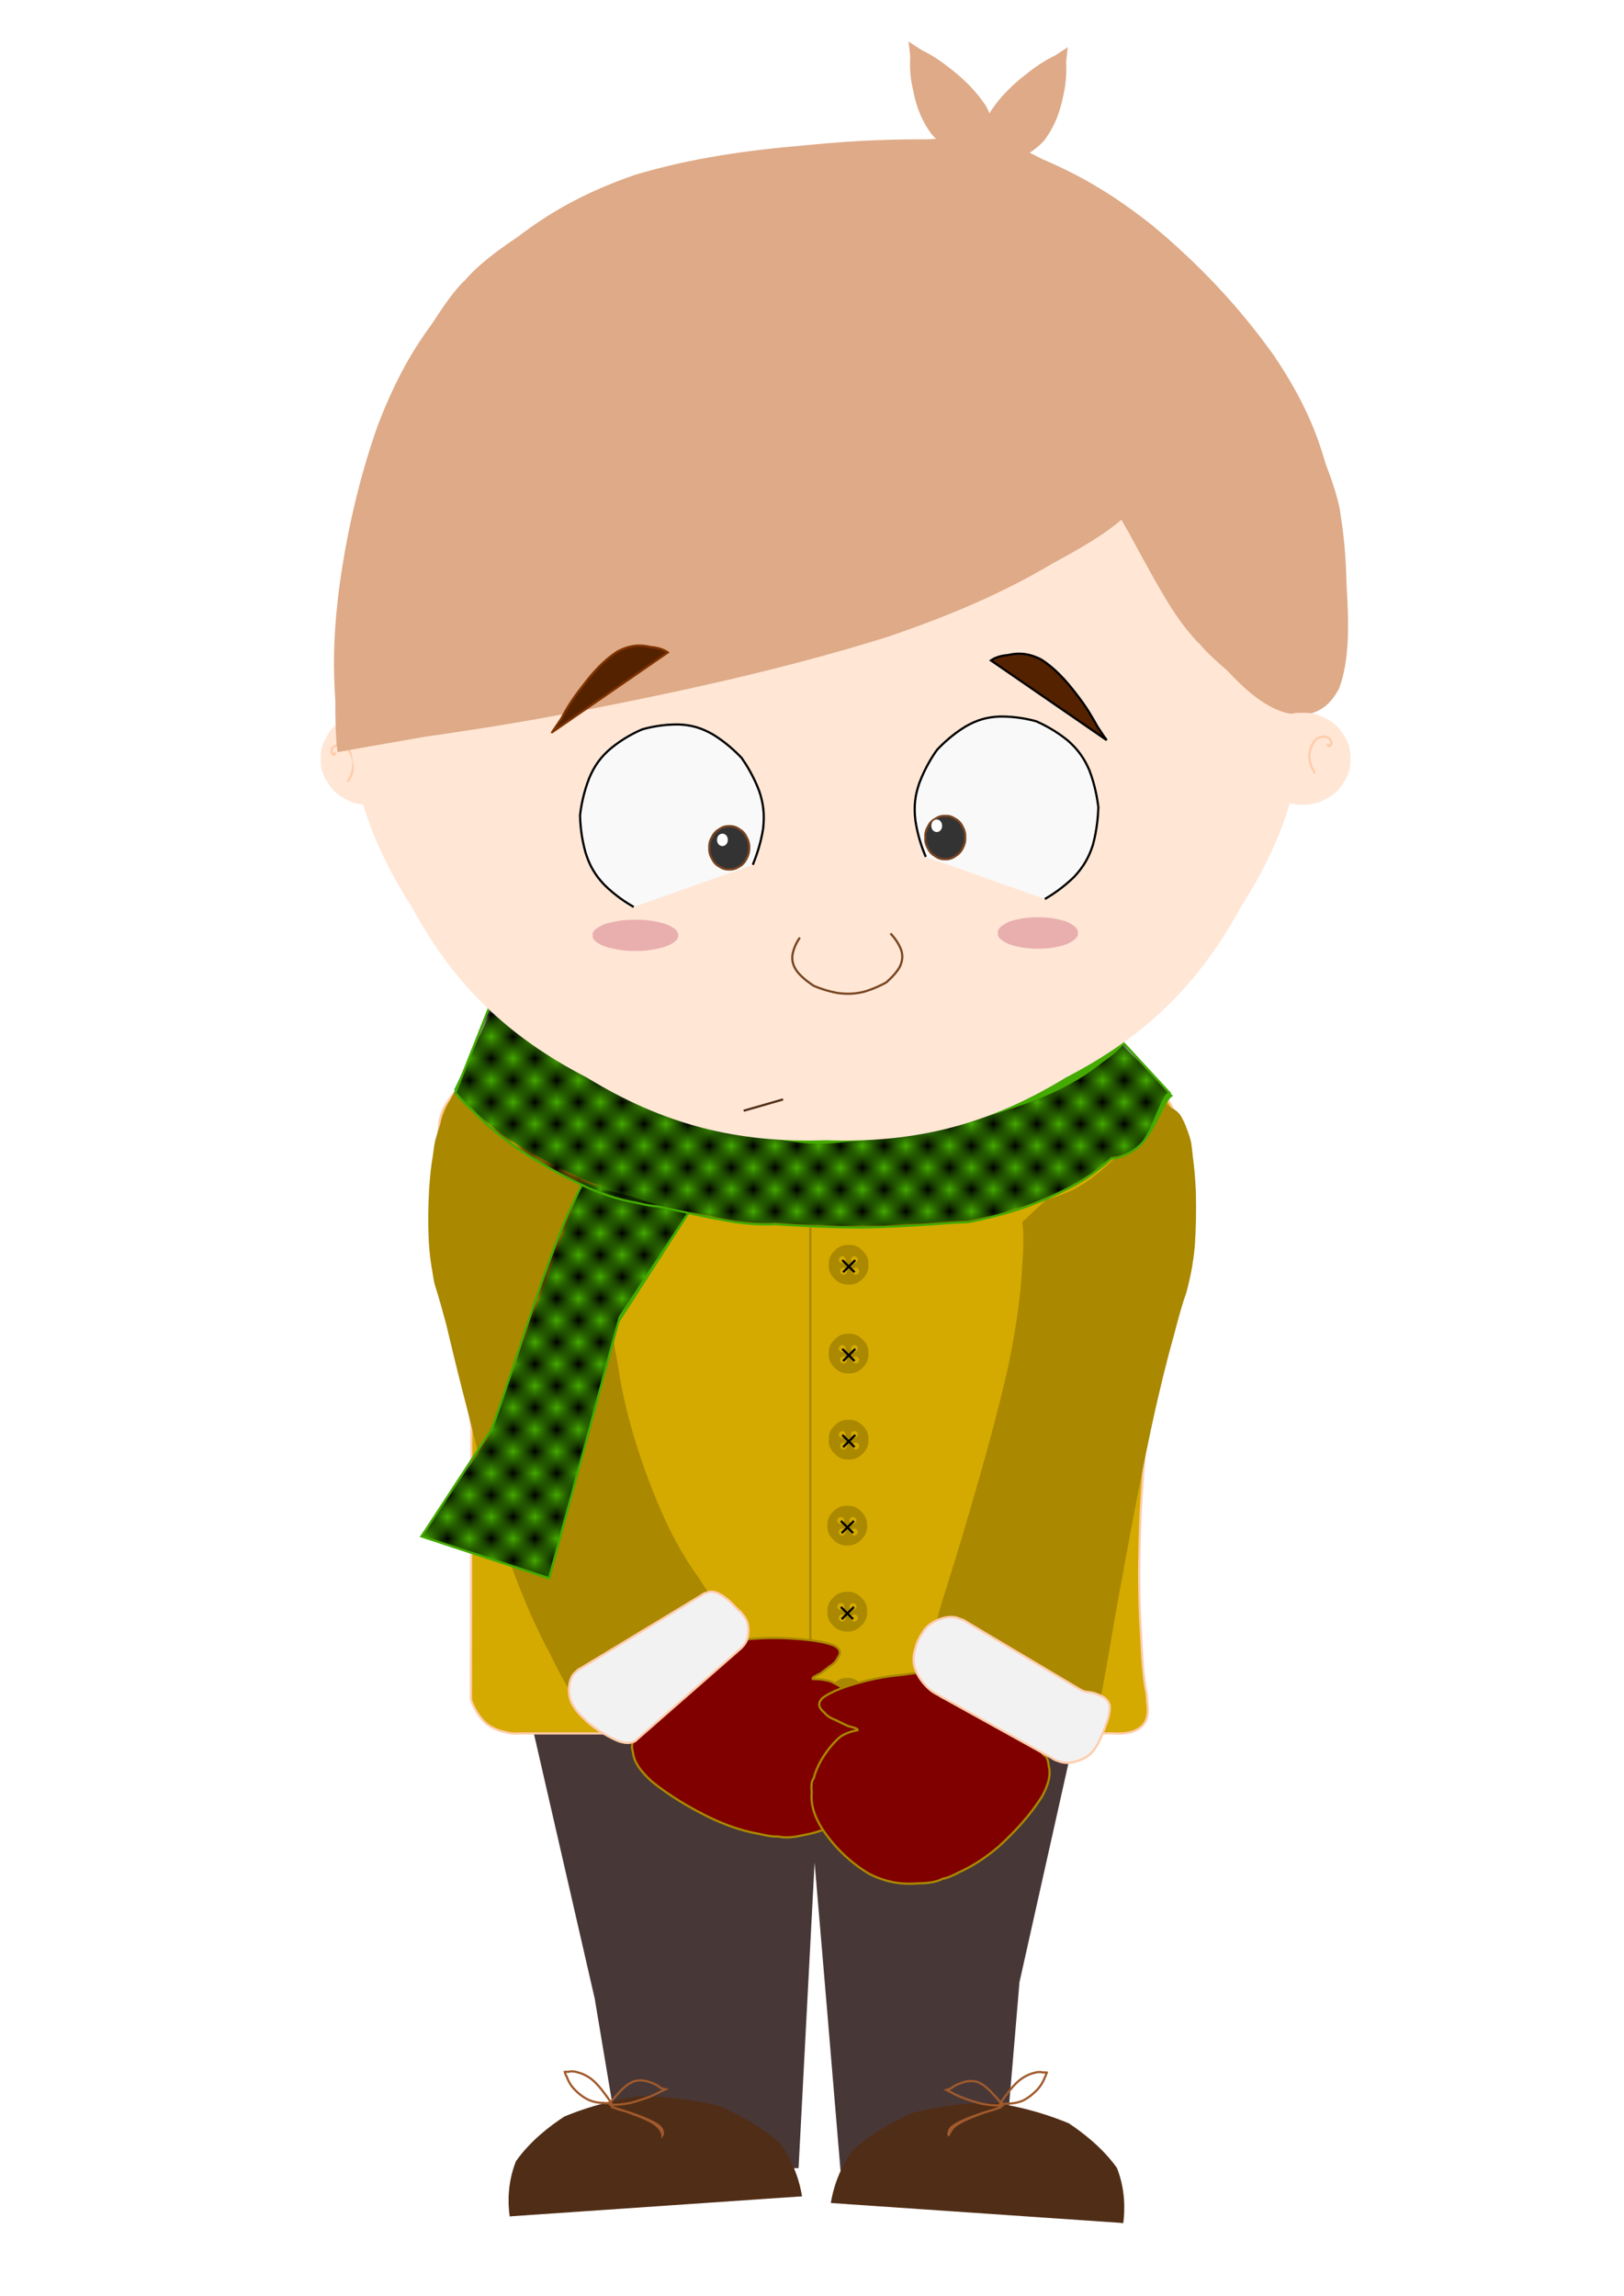 <svg xmlns:xlink="http://www.w3.org/1999/xlink" xmlns="http://www.w3.org/2000/svg" image-rendering="optimizeSpeed" baseProfile="basic" viewBox="0 0 744 1052"><defs><g id="d"><path fill="maroon" stroke="#a80" d="M398.75 785.12c.75.44 1.94 1.69 2.94 5.69 1.62 3.69 2.81 8.57.81 16.31-2.56 8.57-7.25 17.13-14.25 24.26-7 6.06-13.81 8.24-20.19 9.31-6.18 1.5-9.75 1.06-11.56.62-.88.13-3 .13-8.44-1.12-5.37-.94-12-2.57-21.5-6.88-10.5-5-20.37-11-28.06-17.31-6.5-5.94-8.19-10-8.5-13.25-1.06-3.44-.12-4.75.69-5.31-.07-.13.12-.69 1.69-3.32 1.18-2.5 3.06-5.93 7.43-12 4.81-6.93 10.44-14.24 16.38-20.43 5.5-5.38 9.25-7.57 12.37-8.81 3.25-1.69 4.63-1.63 5.25-1.38 1-.19 3.19-.38 8.38-.56 5.25-.44 11.5-.82 19.37-.38 8.44.44 15.63 1.38 20.38 3.19 3.62 1.81 3.25 3.81 1.81 5.81-.81 1.88-2.44 3.06-3.56 3.75-1 .75-2.63 2-4.31 3.31-2.26 1.13-4 1.88-3.5 2.57.93.06 3.81-.19 8.12 1.06 4.12 1.81 8.25 4.56 12 7.75 3.5 3.12 5.31 5.62 6.25 7.12h0z"/><path fill="#a80" stroke="#a80" d="M327.56 734.5c-1.12-1.38-3.37-4.31-7.62-11.06-4.25-5.88-8.94-13-14.82-25.19-6.06-12.94-11.06-26.31-15.43-40.87-4.13-14.13-5.94-24.13-7.25-32.88-1.75-9.38-2.32-14-2.5-16.31l-14.19-68.5c-.87-.13-2.69-.5-6.63-1.88-3.74-1.06-8.06-2.62-14.43-6.19-6.75-3.93-13.19-8.43-19.31-13.62-5.82-5.06-9.13-8.94-11.76-12.31-3.06-3.5-4.24-5.25-4.74-6.07-.13.32-.38.88-.76 1.82-.37.62-.81 1.25-1.5 2.68-.74 1.26-1.56 2.69-2.5 5.19-1.06 2.63-1.87 5.38-2.68 8.13-.88 2.68-1.38 4.44-1.63 5.44-.19.81-.5 2.56-1 6.62-.62 3.62-1.25 8.06-1.69 15.12-.43 7.44-.56 14.94-.24 22.44.31 7 1 11.44 1.68 15.13.56 4 1 5.81 1.25 6.62.69 2.07 2.13 6.63 5.13 17.81 2.37 9.94 5.25 22.19 10.5 42.32 5.31 21.5 11 43.18 18.18 65.06 7.26 20.44 13.38 33.25 19 43.75 5.63 11.5 8.63 16.31 10.19 18.5"/><path fill="#f2f2f2" stroke="#fca" d="M265.81 764.38l56-33.88c.19-.25.75-.62 1.88-.88 1-.43 2.25-.68 4.06-.24 1.81.56 3.5 1.68 5.31 3.12 1.69 1.31 2.75 2.5 3.75 3.56 1 1 1.57 1.5 1.81 1.75.32.19.88.63 1.69 1.81.88 1 1.75 2.26 2.31 4.32.44 2.18.38 4.37-.12 6.5-.62 1.94-1.44 3.06-2.31 3.94-.81.93-1.31 1.31-1.57 1.5l-46.87 41.06c-.19.31-.69.87-2.13 1.18-1.31.44-3 .57-6-.37-3.37-1.31-6.87-3.31-10.18-5.56-3.06-2.13-4.82-3.75-6.13-5.13-1.5-1.37-2-1.94-2.12-2.18-.31-.26-.88-.82-1.69-2.19-1-1.31-2-2.88-2.5-5.25-.5-2.63-.44-5.13.25-7.5.69-2.25 1.75-3.44 2.81-4.25.88-1 1.44-1.25 1.75-1.31h0z"/></g><g id="f"><rect><animate id="a" repeatCount="indefinite" begin="0.00s" dur="2.00s" attributeName="visibility" from="hidden" to="hidden"/></rect><path fill="#fff" d="M0 0h744v1052H0z"><set fill="freeze" begin="0s" attributeName="visibility" to="hidden"/></path></g><g id="h"><path fill="maroon" stroke="#a80" d="M372.56 814.88c-.62.62-1.37 2.12-.94 6.37-.37 4.19.19 9.37 4.76 16.69 5.24 8 12.62 15.44 21.74 20.81 8.69 4.31 15.94 4.81 22.38 4.25 6.38 0 9.56-1.25 11.19-2.12.87-.07 2.93-.57 7.69-3.07 4.74-2.19 10.43-5.31 17.87-11.62 7.94-7.19 14.87-15.07 19.75-22.75 3.88-7 4-11.19 3.19-14.32-.25-3.5-1.44-4.56-2.31-4.93 0-.13-.38-.57-2.63-2.81-1.87-2.13-4.69-5.13-10.81-10.32-6.94-5.94-14.82-12.12-22.63-17.25-7.19-4.43-11.56-6.06-15-6.81-3.75-1.12-5-.81-5.43-.44-1 0-3.13.13-8 .88-5.13.5-11.13 1.25-18.38 3.18-7.94 2.07-14.5 4.5-18.31 7.38-2.81 2.69-1.57 4.81.69 6.75 1.5 1.87 3.62 2.87 5.06 3.37 1.25.63 3.37 1.69 5.68 2.76 2.63.74 4.69 1.18 4.5 1.93-.93.25-3.81.57-7.56 2.75-3.37 2.75-6.37 6.5-8.87 10.63-2.31 4-3.25 6.93-3.63 8.69h0z"/><path fill="#a80" stroke="#a80" d="M428.5 746.44c.25-1.32 1.06-4.69 3.94-14.38 2.68-8.5 6.25-19.56 12-39.37 6.37-21.63 12.75-44.5 17.94-67.5 4.31-21.5 5.74-35.07 6.24-46.07.88-12 .38-16.81-.06-18.87l10.94-10.19c.88-.12 2.69-.44 6.56-2.06 3.56-1.25 7.69-3.06 13.69-7.31 6.19-4.75 12-10.25 17.69-16.25 5.31-5.75 8.44-9.88 11-13.44 2.87-3.69 4.12-5.44 4.68-6.19.07.31.32.94.88 1.69.44.44 1 .81 2.12 1.62 1.13.57 2.38 1.19 3.82 2.94 1.31 2 2.37 4.44 3.31 7.06.94 2.5 1.44 4.32 1.69 5.38.12.75.37 2.5.81 6.75.5 3.81 1.06 8.5 1.37 16.19.19 8.18.07 16.37-.5 24.62-.74 7.63-1.68 12.32-2.62 16.19-.94 4.19-1.5 5.87-1.81 6.69-.75 2.06-2.25 6.75-5.13 17.87-2.81 10-5.94 22.13-10.25 41.88-4.5 20.93-8.5 41.93-12.37 63.19-3.75 20-5.88 32.62-7.63 43.12-2.06 11.5-3 16.38-3.37 18.69"/><path fill="#f2f2f2" stroke="#fca" d="M442.25 743.06l52.25 31.06c.25.19.94.57 2.5 1.07 1.62.19 3.62.31 5.88 1.37 2.43.82 4.43 2.13 5.24 4.82.32 3-.68 6.37-2.06 9.87-1.18 3.37-2.25 5.63-2.94 6.94-.12.37-.43 1.12-1.37 2.43-.81 1.38-1.87 2.82-4 4.32-2.37 1.44-5 2.37-7.69 2.81-2.56.25-4.31-.25-5.68-.81-1.57-.5-2.26-.94-2.5-1.19l-49.63-27.5c-.37-.19-1.06-.5-2.56-1.5-1.69-.81-3.57-1.87-5.75-4.19-2.44-2.56-4.32-5.5-5.32-8.94-.74-3.43-.24-6.12.57-8.5.56-2.5 1.31-3.87 1.81-4.5.06-.37.38-1.12 1.38-2.37.74-1.44 1.87-2.94 4.06-4.37 2.37-1.57 4.94-2.5 7.68-2.88 2.5-.25 4.19.25 5.63.88 1.5.43 2.19.87 2.5 1.18h0z"/></g><g id="g"><rect><animate id="b" repeatCount="indefinite" begin="0.00s" dur="2.00s" attributeName="visibility" from="hidden" to="hidden"/></rect><path fill="#fff" d="M0 0h744v1052H0z"><set fill="freeze" begin="0s" attributeName="visibility" to="hidden"/></path></g><g id="i"><path fill="#deaa87" d="M447.88 78.44c2.18-.19 6.18-.82 12.24-3.19 6.19-2 12.38-4.75 17.94-10.5 5-6.37 7.56-13.44 9.06-20.87 1.57-7 1.44-11.69 1.32-15.57.37-4.19.62-5.93.81-6.69-.75.44-2.25 1.44-5.81 3.76-3.5 1.74-7.63 4-13.32 8.62-6.18 4.75-11.74 10.12-16.18 16.88-3.88 6.68-5.06 12.37-5.56 17.62-.94 5.31-.82 8.31-.5 9.94z"/><path fill="#deaa87" d="M457.56 75.88c-2.25-.19-6.18-.82-12.25-3.19-6.25-2-12.43-4.75-17.93-10.5-5.07-6.38-7.63-13.44-9.07-20.88-1.62-7-1.5-11.69-1.31-15.56-.44-4.19-.69-5.94-.81-6.75.69.44 2.25 1.5 5.81 3.81 3.44 1.75 7.56 3.94 13.31 8.57 6.13 4.74 11.69 10.12 16.19 16.87 3.81 6.75 5 12.37 5.56 17.69.94 5.31.75 8.31.5 9.94z"/><path fill="#ffe6d5" d="M190.81 347.69c.13 3.93-.75 7.12-2.93 10.5-1.94 3.43-4.38 5.81-8 7.69-3.57 2.06-6.88 2.93-11 2.81-4.13.12-7.5-.75-10.94-2.81-3.69-1.88-6.13-4.26-8-7.69-2.25-3.38-3.13-6.57-2.94-10.5-.19-4 .69-7.25 2.94-10.57 1.87-3.56 4.31-5.87 8-7.68 3.44-2.13 6.81-3 10.94-2.82 4.12-.18 7.43.69 11 2.82 3.62 1.81 6.06 4.12 8 7.68 2.18 3.32 3.06 6.57 2.93 10.57z"/><path fill="#ffe6d5" stroke="#fca" d="M153.25 345.19s0 0 0 0 0 0 0 0 0 0 0 0 0 0 0 0 0 0 0 0 0 0 0 0 0 0 0 0 0 0 0 0 0 0 0 0 0 0 0 0 0 0 0 0 0 0 0 0 0 0 0 0 0 0 0 0 0 0 0 0 0 0 0 0 0 0 0 0 0 0 0 0 0 0 0 0 0 0 0 0 0 0 0 0 0 0 0 0 0 0 0 0 0 0 0 0 0 0 0 0 0 0 0 0 0 0 0 0 0 0 0 0 0 0 0 0 0 0 0 0 0 0 0 0 0 0 0 0 0 0 0 0 0 0 0 0 0 0 0 0 0 0 0 0 0 0 0 0 0 0 0 0 0 0 0 0 0 0 0 0 0 0 0 0 0 0 0 0 0 0 0 0 0 0 0 0 0 0 0 0 0 0 0 0 0 0 0 0 0 0 0 0 0 0 0 0 0 0 0 0 0 0 0 0 0 0 0 0 0 0 0 0 0 0 0 0 0 0 0 0 0 0 0 0 0 0 0 0 0 0 0 0 0 0 0 0 0 0 0 0 0 0 0 0 0 0 0 0 0 0 0 0v-.07c0-.06 0-.06 0 0 0 0 0 0 0 0-.06 0-.06 0 0 0h.06s0 0 0 0 0 0 0 0h.07c0-.06 0-.06.06 0v.32c-.06 0-.06.06-.13.18-.12.07-.19.07-.25.13h-.31c-.06 0-.13 0-.19-.06-.18-.07-.31-.19-.44-.38-.18-.25-.24-.5-.24-.75-.07-.25-.13-.37-.07-.5 0-.18 0-.25.07-.25-.07-.12 0-.25.18-.56.13-.37.32-.75.82-1.06.5-.38 1.06-.63 1.74-.75.57-.13.94-.13 1.32 0 .31 0 .44.06.56.12.19-.06.56.06 1.31.5.69.32 1.5.82 2.31 2.06.76 1.32 1.32 2.88 1.63 4.5.25 1.44.13 2.44 0 3.32-.13.81-.19 1.18-.25 1.37-.06 0-.06.19-.12.5-.13.25-.19.63-.38 1.19-.25.56-.56 1.12-.81 1.69-.31.5-.5.75-.63 1.06-.18.25-.25.37-.25.5"/><path fill="#ffe6d5" d="M597.88 308.56c1.5 40.19-7.44 72.82-29.38 106.94-19.31 35.56-43.75 59.38-80.25 78.25-35 21.37-68.44 30.13-109.69 28.69-41.31 1.44-74.75-7.32-109.68-28.69-36.5-18.87-61-42.69-80.26-78.25-22-34.12-30.93-66.75-29.37-106.94-1.56-40.25 7.37-72.87 29.37-106.94 19.26-35.62 43.76-59.43 80.26-78.24 34.93-21.44 68.37-30.19 109.68-28.69 41.25-1.5 74.69 7.25 109.69 28.69 36.5 18.81 60.94 42.62 80.25 78.24 21.94 34.07 30.88 66.69 29.38 106.94z"/><path fill="#deaa87" d="M513.69 238.12c-3.5 3.19-11.38 9.32-31.07 19.82-17.43 10.31-39 21.25-76 33.87-39.56 12.38-80.31 21.88-122.62 30.38-40.19 8.19-66.75 12.12-89.19 15.37-24.25 4.19-35.12 6.13-40.19 7.06-.43-3-1-9.31-1-23.5-.87-13.12-1.24-28.68 1.88-52.56 3.5-25.25 9.12-49.75 17.62-73.75 8.63-22.56 17.07-36 25.13-46.93 7.81-12.32 12.44-17.38 14.94-19.63 3-3.63 9.5-10.06 24.06-19.75 13.13-10 28.75-19.75 53.63-28.38C317 72.31 343 68.75 369.75 66.5c25.44-2.56 42.06-2.62 56.19-2.69 15.37-1 22.44-1.75 25.81-2.12 3.63.93 10.94 3.5 25.56 11.12 14.25 6.13 30.31 14.25 50.94 30.75 21.31 17.75 39.69 37.32 55.25 59.19 14.19 20.94 19.94 36.31 23.81 49.75 5.38 14 6.63 20.75 6.94 24.12 1 5.94 2.37 16.57 2.69 32.5 1.12 17.07 1.25 33.76-3.44 46.26-5.75 11.12-14.38 13.87-24.94 11.06-10.12-3-18.68-11.06-26.18-19.06-7.44-6.32-11.13-10.26-12.88-12.44-.62-.5-1.81-1.56-4.25-4.63-2.37-2.75-5.06-6.19-8.94-12.25-4.12-6.62-8-13.5-11.75-20.37-3.62-6.5-5.81-10.57-7.56-13.88-2.06-3.62-2.94-5.06-3.31-5.69z"/><path fill="#f9f9f9" stroke="#000" d="M290.31 415.56c-3.25-1.87-8.37-5.12-13.43-10.12-4.26-4.5-6.82-8.88-8.63-14.82-2-7.06-2.44-13.31-2.5-17.12.44-3.88 1.5-10.06 4.13-16.81 2.37-5.75 5.37-9.88 10-13.81 5.5-4.5 10.93-7.26 14.37-8.69 3.5-1 9.44-2.31 16.44-2.25 5.93.18 10.69 1.56 16 4.62 6 3.69 10.43 7.94 13.06 10.69 2.13 3.06 5.5 8.37 8.06 15.19 2 5.87 2.5 10.94 1.81 17.18-1.12 7.19-3.31 13.07-4.74 16.63"/><path fill="#333" stroke="#784421" d="M343.25 388.5c0 1.81-.37 3.31-1.25 4.94-.81 1.62-1.81 2.75-3.31 3.62-1.5.94-2.88 1.38-4.57 1.32-1.74.06-3.12-.38-4.56-1.32-1.56-.87-2.56-2-3.37-3.62-.94-1.63-1.31-3.13-1.25-4.94-.06-1.88.31-3.38 1.25-4.94.81-1.68 1.81-2.75 3.37-3.62 1.44-1.06 2.82-1.44 4.56-1.38 1.69-.06 3.07.32 4.57 1.38 1.5.87 2.5 1.94 3.31 3.62.88 1.56 1.25 3.06 1.25 4.94z"/><path fill="#f9f9f9" stroke="#000" d="M478.69 411.94c3.19-1.88 8.31-5.19 13.43-10.19 4.19-4.5 6.76-8.87 8.63-14.81 1.87-7.06 2.31-13.32 2.44-17.13-.5-3.81-1.5-10-4.07-16.75-2.43-5.75-5.43-9.81-10-13.81-5.56-4.5-11-7.25-14.37-8.75-3.63-1-9.5-2.25-16.5-2.19-6 .19-10.75 1.57-16 4.63-6 3.68-10.44 7.94-13 10.68-2.19 3.07-5.5 8.32-8.06 15.13-2.07 5.87-2.57 11-1.81 17.25 1.06 7.19 3.24 13.06 4.74 16.62"/><path fill="#333" stroke="#784421" d="M423.94 383.75c-.13 1.81.25 3.31 1.18 4.94.76 1.62 1.82 2.69 3.38 3.62 1.44 1 2.81 1.44 4.56 1.38 1.69.06 3.06-.38 4.56-1.38 1.5-.93 2.57-2 3.38-3.62.88-1.63 1.25-3.13 1.19-4.94.06-1.87-.31-3.37-1.19-4.94-.81-1.69-1.88-2.81-3.38-3.62-1.5-1-2.87-1.44-4.56-1.31-1.75-.13-3.12.31-4.56 1.31-1.56.81-2.62 1.93-3.38 3.62-.93 1.57-1.31 3.07-1.18 4.94z"/><path fill="#e9afaf" stroke="#e9afaf" d="M310.19 428.56c.12 1.19-.69 2.25-2.57 3.32-1.68 1.06-3.87 1.81-7 2.43-3.06.63-5.93.94-9.5.94-3.62 0-6.56-.31-9.56-.94-3.18-.62-5.37-1.37-7-2.43-1.94-1.07-2.75-2.13-2.56-3.32-.19-1.25.62-2.31 2.56-3.31 1.63-1.13 3.82-1.87 7-2.44 3-.69 5.94-.93 9.56-.87 3.57-.06 6.44.18 9.5.87 3.13.57 5.32 1.31 7 2.44 1.88 1 2.69 2.06 2.57 3.31zM493.31 427.5c.13 1.25-.62 2.25-2.37 3.38-1.56 1.06-3.56 1.81-6.5 2.43-2.88.63-5.63.88-8.94.88-3.38 0-6.12-.25-8.94-.88-3-.62-4.94-1.37-6.5-2.43-1.81-1.13-2.56-2.13-2.44-3.38-.12-1.31.63-2.31 2.44-3.38 1.56-1.12 3.5-1.87 6.5-2.43 2.82-.69 5.56-.94 8.94-.88 3.31-.06 6.06.19 8.94.88 2.94.56 4.94 1.31 6.5 2.43 1.75 1.07 2.5 2.07 2.37 3.38z"/><path fill="#ffe6d5" stroke="#784421" d="M407.94 427.69c1.44 1.5 3.56 4.12 4.87 7.43.94 2.82.69 5.26-.69 8.07-1.87 3.12-4.5 5.56-6.18 7-2.06 1.12-5.63 2.93-10.19 4.25-4.13 1-7.75 1.12-11.94.56-4.87-.88-8.69-2.31-10.93-3.25-2-1.31-5.07-3.44-7.5-6.37-2-2.63-2.69-5.07-2.32-7.94.63-3.38 2.19-6.19 3.38-7.82"/><path fill="#520" stroke="#803300" d="M252.94 335.5l53-36.56c-1.25-.88-3.56-2.13-7.94-2.5-4.25-1-8.94-1.13-14.94 2-6.18 3.87-11.44 9.62-16.37 16.25-4.81 6-7.44 10.69-9.57 14.62-2.56 3.81-3.68 5.44-4.18 6.19h0z"/><path fill="#520" stroke="#000" d="M507 339.12l-53-36.5c1.19-.87 3.5-2.12 7.94-2.5 4.18-1 8.87-1.06 14.94 2 6.12 3.82 11.43 9.57 16.43 16.19 4.75 6.07 7.31 10.75 9.5 14.69 2.5 3.81 3.63 5.38 4.19 6.12h0z"/><path fill="none" stroke="#502d16" d="M358.75 503.75l-18.06 5.19"/><path fill="#fff" stroke="#fff" stroke-width="1.12" d="M332.88 384.88c0 .37-.07.74-.26 1.12-.18.31-.37.56-.68.81-.32.19-.63.31-.94.31-.38 0-.69-.12-1-.31-.38-.25-.56-.5-.69-.81-.19-.38-.31-.75-.25-1.12-.06-.5.06-.82.25-1.19.13-.44.31-.63.69-.81.31-.26.62-.38 1-.32.31-.06.62.06.94.32.31.18.5.37.68.81.19.37.26.69.26 1.19zM431.06 378.38c0 .43-.06.81-.25 1.18-.19.38-.37.56-.69.82-.31.18-.62.31-.93.31-.38 0-.69-.13-1-.31-.38-.26-.57-.44-.69-.82-.19-.37-.31-.75-.25-1.18-.06-.44.06-.82.25-1.13.12-.44.31-.69.69-.87.31-.26.62-.38 1-.32.31-.06.62.06.93.32.32.18.5.43.69.87.19.31.25.69.25 1.13z"/><path fill="#ffe6d5" d="M618.69 347.69c.12 3.93-.75 7.12-2.94 10.5-1.94 3.43-4.37 5.81-8 7.69-3.56 2.06-6.87 2.93-11 2.81-4.13.12-7.5-.75-10.94-2.81-3.69-1.88-6.12-4.26-8.06-7.69-2.25-3.38-3.13-6.57-2.94-10.5-.19-4 .69-7.25 2.94-10.57 1.94-3.56 4.37-5.87 8.06-7.68 3.44-2.13 6.81-3 10.94-2.82 4.13-.18 7.44.69 11 2.82 3.63 1.81 6.06 4.12 8 7.68 2.19 3.32 3.06 6.57 2.94 10.57z"/><path fill="#ffe6d5" stroke="#fca" d="M608.56 341.31s0 0 0 0 0 0 0 0 0 0 0 0 0 0 0 0 0 0 0 0 0 0 0 0 0 0 0 0 0 0 0 0 0 0 0 0 0 0 0 0 0 0 0 0 0 0 0 0 0 0 0 0 0 0 0 0 0 0 0 0 0 0 0 0 0 0 0 0 0 0 0 0 0 0 0 0 0 0 0 0 0 0 0 0 0 0 0 0 0 0 0 0 0 0 0 0 0 0 0 0 0 0 0 0 0 0 0 0 0 0 0 0 0 0 0 0 0 0 0 0 0 0 0 0 0 0 0 0 0 0 0 0 0 0 0 0 0 0 0 0 0 0 0 0 0 0 0 0 0 0 0 0 0 0 0 0 0 0 0 0 0 0 0 0 0 0 0 0 0 0 0 0 0 0 0 0 0 0 0 0 0 0 0 0 0 0 0 0 0 0 0 0 0 0 0 0 0 0 0 0h-.06c-.06 0-.06 0 0 0 0 0 0 0 0 0s0 0 0 0 0 0 0 0c-.06 0-.06 0 0 0h.06s0 0 0 0 0 0 0 0 0 0 0 0 0 0 0 0 0 0 0 0 0 0 0 0v-.06c0-.06 0-.06 0 0 0 0 0 0 0 0s0 0 0 0h-.06c-.06 0 0 0 0 0h-.06s0 0 0 0c-.06-.06-.06-.06-.06 0-.07 0-.07.06-.07.13-.06 0-.06 0 0 .06v.06l.07.06s0 .06.12.19c.06.06.12.06.25.13h.31s.06 0 .19-.07l.37-.37c.13-.25.26-.5.32-.75v-.57-.18c0-.13-.06-.25-.19-.56-.19-.38-.37-.76-.81-1.07-.56-.37-1.19-.62-1.82-.75-.62-.12-1-.12-1.31 0-.37 0-.5.06-.5.13-.25-.07-.62.06-1.31.5-.75.31-1.56.81-2.31 2.06-.81 1.31-1.38 2.87-1.69 4.5-.31 1.44-.19 2.44 0 3.31.06.82.12 1.19.25 1.38 0 0 .06.18.19.5.06.25.12.62.37 1.18.19.57.44 1.13.75 1.69.25.5.44.75.63 1.07.12.24.25.37.31.5"/></g><pattern id="e" patternTransform="scale(10)" height="2" width="2" patternUnits="userSpaceOnUse"><path d="M0 0h1v1H0zM1 1h1v1H1z"/></pattern></defs><path fill="#fff" d="M0 0h744v1052H0z"><animate id="c" repeatCount="indefinite" begin="0s" dur="2.00s" attributeName="visibility" from="visible" to="visible"/></path><use xlink:href="#d"><set fill="freeze" begin="c.begin" attributeName="visibility" to="visible"/><animateTransform repeatCount="indefinite" keyTimes="0;0.5;1" begin="c.begin+0.00s" dur="2.00s" attributeName="transform" type="translate" values="222,502.125;222,502.125;222,502.125"/><animateTransform repeatCount="indefinite" keyTimes="0;0.5;1" begin="c.begin+0.00s" dur="2.00s" attributeName="transform" type="scale" values="1,1;0.999,0.999;1,1" additive="sum"/><animateTransform repeatCount="indefinite" keyTimes="0;0.5;1" begin="c.begin+0.00s" dur="2.00s" attributeName="transform" type="rotate" values="71.889;68.733;71.889" additive="sum"/><animateTransform repeatCount="indefinite" keyTimes="0;0.5;1" begin="c.begin+0.00s" dur="2.00s" attributeName="transform" type="translate" values="185.312,0;184.902,-10.28;185.312,0" additive="sum"/><animateTransform repeatCount="indefinite" keyTimes="0;0.5;1" begin="c.begin+0.00s" dur="2.00s" attributeName="transform" type="rotate" values="-71.889;-71.915;-71.889" additive="sum"/><animateTransform repeatCount="indefinite" keyTimes="0;0.5;1" begin="c.begin+0.00s" dur="2.00s" attributeName="transform" type="translate" values="-279.625,-678.312;-279.625,-678.312;-279.625,-678.312" additive="sum"/></use><use xlink:href="#f"><set fill="freeze" begin="c.begin" attributeName="visibility" to="visible"/><animateTransform repeatCount="indefinite" keyTimes="0;0.5;1" begin="c.begin+0.00s" dur="2.00s" attributeName="transform" type="translate" values="535,506;537,504;535,506"/><animateTransform repeatCount="indefinite" keyTimes="0;0.5;1" begin="c.begin+0.00s" dur="2.00s" attributeName="transform" type="scale" values="1,1;0.999,1;1,1" additive="sum"/><animateTransform repeatCount="indefinite" keyTimes="0;0.5;1" begin="c.begin+0.00s" dur="2.00s" attributeName="transform" type="rotate" values="113.016;119.465;113.016" additive="sum"/><animateTransform repeatCount="indefinite" keyTimes="0;0.5;1" begin="c.begin+0.00s" dur="2.00s" attributeName="transform" type="translate" values="193.25,0;196.952,23.188;193.25,0" additive="sum"/><animateTransform repeatCount="indefinite" keyTimes="0;0.5;1" begin="c.begin+0.00s" dur="2.00s" attributeName="transform" type="rotate" values="-113.016;-112.75;-113.016" additive="sum"/><animateTransform repeatCount="indefinite" keyTimes="0;0.5;1" begin="c.begin+0.00s" dur="2.00s" attributeName="transform" type="translate" values="-459.375,-683.938;-459.375,-683.938;-459.375,-683.938" additive="sum"/></use><use xlink:href="#g"><set fill="freeze" begin="c.begin" attributeName="visibility" to="visible"/></use><g><path fill="#fff" d="M0 0h744v1052H0z"/><path fill="#483737" stroke="#483737" stroke-width="1.12" d="M241.75 779.44L273 915.62l12.81 76.5 79.5.76 7.75-147.69 6.5 76.87 6.13 73.19 73.5-.69 7.31-86.44 29-129.68"/><path fill="#d4aa00" stroke="#fca" d="M237.38 486.75h266c.74-.19 2.43-.31 5.93.44 3.44.31 7.44 1.25 12.63 4.37a49.43 49.43 0 0113.68 13.32c3.07 4.93 3.82 8.81 4 12.24.57 3.38.26 5.07 0 5.88-.24 3-.87 9.69-2.56 25.25-1.81 14.06-4 31.13-6.81 58.25-3.19 28.69-6 57.25-7.63 85.81-1.24 26.88-.74 43.63.19 57.44.63 15.19 1.57 21.69 2.19 24.63.19.93.44 2.62.56 5.43.38 2.81.56 5.69-.56 8.5-1.31 2.63-3.44 4.25-6.62 5.25-3.26.88-6.44.82-9.44.63-2.94.06-4.69.06-5.56.06h-266c-.94.13-2.63.19-5.44-.5-2.94-.63-6-1.63-9-3.87-3-2.69-4.88-5.76-6.06-8.38-1.19-2.31-1.19-3.31-1.07-3.88-.19-.74-.12-.68-.06-.5l.19-123.31L201.12 523c-.31-.81-.62-2.5-.06-5.88.13-3.43.82-7.31 3.94-12.24 3.56-5.26 8.25-9.76 13.75-13.26 5.13-3.18 9.19-4.06 12.69-4.43 3.5-.81 5.12-.69 5.94-.44h0z"/><path fill="#a80" stroke="#d4aa00" d="M397.75 779.62c.06 3.13-.87 5.76-2.81 7.94-1.88 2.32-4.13 3.38-6.82 3.32-2.74.06-4.93-1-6.74-3.32-2-2.18-2.94-4.81-2.82-7.94-.12-3.18.82-5.81 2.82-8 1.81-2.37 4-3.43 6.74-3.31 2.69-.12 4.94.94 6.82 3.31 1.94 2.19 2.87 4.82 2.81 8z"/><path fill="#d4aa00" stroke="#d4aa00" d="M386.31 776.88c0 .31-.12.62-.31.87-.25.25-.5.37-.81.37a.88.88 0 01-.75-.37c-.25-.25-.38-.56-.32-.87-.06-.38.07-.69.32-.88.18-.31.44-.44.75-.38.31-.06.56.07.81.38.19.19.31.5.31.88zM386.94 783.06c0 .32-.13.63-.32.88-.24.25-.5.37-.81.37-.31 0-.56-.12-.75-.37-.25-.25-.37-.56-.31-.88-.06-.37.06-.68.31-.87.19-.31.44-.44.75-.38.31-.06.57.07.81.38.19.19.32.5.32.87zM392.5 783.06c0 .32-.12.63-.31.88-.25.25-.5.37-.81.37-.32 0-.57-.12-.76-.37-.24-.25-.37-.56-.31-.88-.06-.37.07-.68.31-.87.19-.31.44-.44.76-.38.31-.06.56.07.81.38.19.19.31.5.31.87zM391.88 776.88c0 .31-.13.62-.32.87-.25.25-.5.37-.75.37-.37 0-.62-.12-.81-.37-.25-.25-.38-.56-.31-.87-.07-.38.06-.69.31-.88.19-.31.44-.44.81-.38.25-.06.5.07.75.38.19.19.32.5.32.88z"/><path fill="none" stroke="#000" d="M391.19 777.06l-5.57 6.56h0M385.25 777.06l5.56 6.56h0"/><path fill="#fc0" stroke="#a80" d="M371.25 562.38v227"/><path fill="#a0892c" stroke="#a0892c" d="M373.31 797.19c1 .56 2.81.81 4.07.93h-11.82c1.19-.12 2.94-.37 4-.93.32-.81-.37-1.81-.87-2.38v-5.93c.5-.63 1.19-1.57.87-2.38-1.06-.62-2.81-.88-4-.94h11.82c-1.26.06-3.07.32-4.07.94-.31.81.38 1.75.94 2.38v5.93c-.56.57-1.25 1.57-.94 2.38z"/><path fill="#540" stroke="#a0892c" d="M372.19 798.31c1 .13 2.75.19 4 .25h-9.81c1.18-.06 3-.12 4.06-.25.31-.25-.44-.56-.94-.75v-1.75c.5-.25 1.25-.5.94-.75-1.06-.18-2.88-.25-4.06-.25h9.81c-1.25 0-3 .07-4 .25-.38.25.31.5.87.75v1.75c-.56.19-1.25.5-.87.75zM372.5 793.81c1 .25 2.81.38 4.06.44h-10.5c1.19-.06 2.94-.19 4-.44.32-.37-.37-.81-.87-1.06v-2.87c.5-.32 1.19-.69.87-1.07-1.06-.31-2.81-.43-4-.5h10.5c-1.25.07-3.06.19-4.06.5-.31.38.38.75.94 1.07v2.87c-.56.25-1.25.69-.94 1.06z"/><use xlink:href="#d" transform="matrix(1 0 0 1 -.018 .147)"/><path fill="#4a0" stroke="#4a0" d="M267.12 542.25l-43.18 117.87-30.82 43.82 58.44 19.18c3.32-12.5 8.94-33.31 15.63-58.31 6.62-25.06 12.19-45.87 15.56-58.37l33.69-52.32-49.32-11.87z"/><path fill="url(#e)" stroke="#4a0" d="M267.12 542.25c-.68.94-2 3.31-4.81 9.56-2.62 5.44-5.62 12.38-10.06 24.44-4.75 12.94-9.25 26.31-13.75 39.94-4.31 12.69-7 20.69-9.19 27.31-2.5 7.12-3.62 10.06-4.12 11.44l-32.07 49 58.44 19.18c3.44-12.87 9.25-34.18 16.19-59.81 6.87-25.69 12.63-47 16.13-59.81l32.56-49.38-49.32-11.87z"/><path fill="#a80" stroke="#d4aa00" d="M398.38 620.25c.06 2.69-.88 4.87-2.82 6.75-1.87 1.94-4.06 2.88-6.75 2.81-2.75.07-5-.87-6.81-2.81-2-1.88-2.94-4.06-2.81-6.75-.13-2.75.81-5 2.81-6.81 1.81-2 4.06-2.94 6.81-2.82 2.69-.12 4.88.82 6.75 2.82 1.94 1.81 2.88 4.06 2.82 6.81z"/><path fill="#d4aa00" stroke="#d4aa00" d="M386.94 617.94c0 .25-.13.5-.32.75-.24.19-.5.31-.74.31-.32 0-.57-.12-.76-.31-.24-.25-.37-.5-.31-.75-.06-.38.07-.63.31-.82.19-.24.44-.37.76-.31.24-.06.5.07.74.31.19.19.32.44.32.82zM387.56 623.19c0 .25-.12.5-.31.75-.25.18-.5.31-.75.31-.38 0-.62-.13-.81-.31-.25-.25-.38-.5-.31-.75-.07-.38.06-.63.31-.81.19-.26.43-.38.81-.32.25-.06.5.06.75.32.19.18.31.43.31.81zM393.12 623.19c0 .25-.12.5-.31.75-.25.18-.5.31-.75.31-.31 0-.56-.13-.75-.31-.25-.25-.37-.5-.31-.75-.06-.38.06-.63.31-.81.19-.26.44-.38.75-.32.25-.06.5.06.75.32.19.18.31.43.31.81zM392.5 617.94c0 .25-.12.5-.31.75-.25.19-.5.31-.75.31-.32 0-.56-.12-.75-.31-.25-.25-.38-.5-.31-.75-.07-.38.06-.63.31-.82.19-.24.43-.37.75-.31.25-.06.5.07.75.31.19.19.31.44.31.82z"/><path fill="none" stroke="#000" d="M391.81 618.06l-5.56 5.56h0M385.88 618.06l5.62 5.56h0"/><path fill="#a80" stroke="#d4aa00" d="M398.38 659.62c.06 2.69-.88 4.94-2.82 6.82-1.87 1.94-4.06 2.87-6.75 2.81-2.75.06-5-.87-6.81-2.81-2-1.88-2.94-4.13-2.81-6.82-.13-2.74.81-4.93 2.81-6.74 1.81-2 4.06-2.94 6.81-2.82 2.69-.12 4.88.82 6.75 2.82 1.94 1.81 2.88 4 2.82 6.74z"/><path fill="#d4aa00" stroke="#d4aa00" d="M386.94 657.31c0 .25-.13.5-.32.75-.24.19-.5.32-.74.32-.32 0-.57-.13-.76-.32-.24-.25-.37-.5-.31-.75-.06-.31.07-.56.31-.75.19-.25.44-.37.76-.31.24-.06.5.06.74.31.19.19.32.44.32.75zM387.56 662.56c0 .25-.12.5-.31.75-.25.19-.5.38-.75.38-.38 0-.62-.19-.81-.38-.25-.25-.38-.5-.31-.75-.07-.31.06-.56.31-.75.19-.25.43-.37.81-.31.25-.06.5.06.75.31.19.19.31.44.31.75zM393.12 662.56c0 .25-.12.5-.31.75-.25.19-.5.38-.75.38-.31 0-.56-.19-.75-.38-.25-.25-.37-.5-.31-.75-.06-.31.06-.56.31-.75.19-.25.44-.37.75-.31.25-.06.5.06.75.31.19.19.31.44.31.75zM392.5 657.31c0 .25-.12.5-.31.75-.25.19-.5.32-.75.32-.32 0-.56-.13-.75-.32-.25-.25-.38-.5-.31-.75-.07-.31.06-.56.31-.75.19-.25.43-.37.75-.31.25-.06.5.06.75.31.19.19.31.44.31.75z"/><path fill="none" stroke="#000" d="M391.81 657.5l-5.56 5.56h0M385.88 657.5l5.62 5.56h0"/><path fill="#a80" stroke="#d4aa00" d="M397.75 699.06c.06 2.69-.87 4.88-2.81 6.75-1.88 1.94-4.06 2.88-6.75 2.81-2.75.07-5-.87-6.81-2.81-2-1.87-2.94-4.06-2.82-6.75-.12-2.75.82-5 2.82-6.81 1.81-2 4.06-2.94 6.81-2.81 2.69-.13 4.87.81 6.75 2.81 1.94 1.81 2.87 4.06 2.81 6.81z"/><path fill="#d4aa00" stroke="#d4aa00" d="M386.31 696.75c0 .25-.12.5-.31.75-.25.19-.5.31-.75.31-.37 0-.63-.12-.81-.31-.25-.25-.38-.5-.32-.75-.06-.37.07-.63.32-.81.18-.25.44-.38.81-.32.25-.06.5.07.75.32.19.18.31.44.31.81zM386.94 702c0 .25-.13.5-.32.75-.24.19-.5.31-.81.31-.31 0-.56-.12-.75-.31-.25-.25-.37-.5-.31-.75-.06-.38.06-.62.31-.81.19-.25.44-.38.75-.31.31-.07.57.06.81.31.19.19.32.43.32.81zM392.5 702c0 .25-.12.5-.31.75-.25.19-.5.31-.75.31-.38 0-.63-.12-.82-.31-.24-.25-.37-.5-.31-.75-.06-.38.07-.62.31-.81.19-.25.44-.38.82-.31.25-.07.5.06.75.31.19.19.31.43.31.81zM391.88 696.75c0 .25-.13.5-.32.75-.25.19-.5.31-.75.31-.37 0-.62-.12-.81-.31-.25-.25-.38-.5-.31-.75-.07-.37.06-.63.31-.81.19-.25.44-.38.81-.32.25-.06.5.07.75.32.19.18.32.44.32.81z"/><path fill="none" stroke="#000" d="M391.19 696.88l-5.57 5.56h0M385.25 696.88l5.56 5.56h0"/><path fill="#a80" stroke="#d4aa00" d="M397.75 738.44c.06 2.68-.87 4.94-2.81 6.81-1.88 1.94-4.06 2.87-6.75 2.81-2.75.06-5-.87-6.81-2.81-2-1.87-2.94-4.13-2.82-6.81-.12-2.75.82-4.94 2.82-6.75 1.81-2 4.06-2.94 6.81-2.81 2.69-.13 4.87.81 6.75 2.81 1.94 1.81 2.87 4 2.81 6.75z"/><path fill="#d4aa00" stroke="#d4aa00" d="M386.31 736.12c0 .26-.12.5-.31.76-.25.18-.5.31-.75.31-.37 0-.63-.13-.81-.31-.25-.26-.38-.5-.32-.76-.06-.31.07-.56.32-.74.18-.26.44-.38.81-.32.25-.06.5.06.75.32.19.18.31.43.31.74zM386.94 741.38c0 .24-.13.5-.32.74-.24.19-.5.38-.81.38-.31 0-.56-.19-.75-.38-.25-.24-.37-.5-.31-.74-.06-.32.06-.57.31-.76.19-.24.44-.37.75-.31.31-.06.57.07.81.31.19.19.32.44.32.76zM392.5 741.38c0 .24-.12.5-.31.74-.25.19-.5.38-.75.38-.38 0-.63-.19-.82-.38-.24-.24-.37-.5-.31-.74-.06-.32.07-.57.31-.76.19-.24.44-.37.82-.31.25-.06.5.07.75.31.19.19.31.44.31.76zM391.88 736.12c0 .26-.13.5-.32.76-.25.18-.5.31-.75.31-.37 0-.62-.13-.81-.31-.25-.26-.38-.5-.31-.76-.07-.31.06-.56.31-.74.19-.26.44-.38.81-.32.25-.06.5.06.75.32a1 1 0 01.32.74z"/><path fill="none" stroke="#000" d="M391.19 736.31l-5.57 5.57h0M385.25 736.31l5.56 5.57h0"/><path fill="#a80" stroke="#d4aa00" d="M398.38 579.56c.06 2.69-.88 4.88-2.82 6.75-1.87 1.94-4.06 2.88-6.75 2.81-2.75.07-5-.87-6.81-2.81-2-1.87-2.94-4.06-2.81-6.75-.13-2.75.81-5 2.81-6.81 1.81-2 4.06-2.94 6.81-2.81 2.69-.13 4.88.81 6.75 2.81 1.94 1.81 2.88 4.06 2.82 6.81z"/><path fill="#d4aa00" stroke="#d4aa00" d="M386.94 577.19c0 .31-.13.56-.32.81-.24.19-.5.31-.74.31-.32 0-.57-.12-.76-.31-.24-.25-.37-.5-.31-.81-.06-.31.07-.57.31-.75.19-.25.44-.38.76-.32.24-.06.5.07.74.32.19.18.32.44.32.75zM387.56 582.5c0 .25-.12.5-.31.75-.25.19-.5.31-.75.31-.38 0-.62-.12-.81-.31-.25-.25-.38-.5-.31-.75-.07-.38.06-.62.31-.81.19-.25.43-.38.81-.31.25-.07.5.06.75.31.19.19.31.43.31.81zM393.12 582.5c0 .25-.12.5-.31.75-.25.19-.5.31-.75.31-.31 0-.56-.12-.75-.31-.25-.25-.37-.5-.31-.75-.06-.38.06-.62.31-.81.19-.25.44-.38.75-.31.25-.07.5.06.75.31.19.19.31.43.31.81zM392.5 577.19c0 .31-.12.56-.31.81-.25.19-.5.31-.75.31-.32 0-.56-.12-.75-.31-.25-.25-.38-.5-.31-.81-.07-.31.06-.57.31-.75.19-.25.43-.38.75-.32.25-.06.5.07.75.32.19.18.31.44.31.75z"/><path fill="none" stroke="#000" d="M391.81 577.38l-5.56 5.56h0M385.88 577.38l5.62 5.56h0"/><path fill="#502d16" stroke="#502d16" d="M366.94 1006.38c-.94-5.76-3.32-14.88-10.13-24.13-9.31-8.25-20.37-13.75-27.43-16.81-7.94-1.94-21.07-4.5-36.32-4.44-15 2-27.12 6.25-34.31 9.25-6.13 4-15.31 10.87-21.94 20.25-3.93 10-3.62 19.25-2.81 25M381.12 1009.44c.94-5.75 3.32-14.88 10.19-24.13 9.25-8.25 20.25-13.75 27.38-16.81 7.93-2 21.06-4.56 36.37-4.5 15 2 27.06 6.31 34.32 9.31 6 4 15.18 10.88 21.87 20.25 3.94 10 3.56 19.25 2.87 25"/><path fill="none" stroke="#a05a2c" d="M279.94 963.5c-.56.06-1.63.25-3.63.06-2-.06-4.12-.31-6.75-1.44-2.75-1.37-4.94-3.18-6.81-5.24-1.81-2.07-2.5-3.69-3-5.07-.75-1.43-1-2.19-1.06-2.5.19-.06.62-.06 1.69 0 .87-.25 1.93-.43 3.93.13 2.07.5 4.31 1.44 6.81 3.31 2.38 2 4.19 4.19 5.82 6.44 1.68 2.12 2.5 3.5 3 4.31h0z"/><path fill="none" stroke="#a05a2c" d="M279.06 964.38c.56-1 1.75-2.69 3.94-4.88 2.06-2.44 4.38-4.62 7.31-5.81 2.88-.88 5.38-.44 7.75.5 2.25.69 3.5 1.62 4.56 2.43 1.26.5 1.82.63 2.13.69-.31.13-.87.44-2.25 1.13-1.25.62-2.75 1.44-5.25 2.44-2.75 1-5.56 1.93-8.5 2.68-2.87.56-4.87.75-6.56.82-1.88.06-2.75 0-3.13 0h0zM279.94 965.25c.37.13 1.18.44 3.31 1.19 2 .56 4.5 1.25 7.87 2.5 3.63 1.25 6.88 2.62 9.5 4.12 2.19 1.44 2.76 2.5 2.94 3.44.38.94.13 1.44-.06 1.75 0-.31-.06-.87-.75-1.87-.5-1.07-1.37-2.19-3.63-3.63-2.62-1.56-5.68-2.87-9-4.06-3.12-1.19-5.24-1.88-7.06-2.38-1.94-.69-2.75-.93-3.12-1.06h0zM458.31 963.81c.5.07 1.57.25 3.63.07 1.94-.07 4.12-.32 6.81-1.44 2.63-1.38 4.81-3.19 6.75-5.25 1.75-2.07 2.5-3.69 3.06-5.07.69-1.43.88-2.18 1-2.5-.25-.06-.68-.06-1.68 0-.94-.24-2-.43-3.94.13-2.13.5-4.32 1.44-6.75 3.31-2.44 2-4.25 4.19-5.88 6.44-1.75 2.12-2.56 3.5-3 4.31h0z"/><path fill="none" stroke="#a05a2c" d="M459.25 964.69c-.63-1-1.81-2.69-4-4.88-2.13-2.43-4.44-4.62-7.31-5.81-2.94-.88-5.44-.44-7.75.5-2.31.69-3.57 1.62-4.57 2.44-1.24.5-1.81.62-2.06.68.25.13.82.44 2.25 1.13 1.19.63 2.69 1.44 5.25 2.44 2.69 1 5.5 1.93 8.5 2.69 2.82.56 4.82.74 6.56.81 1.82.06 2.69 0 3.13 0h0zM458.31 965.56c-.43.13-1.25.44-3.31 1.19-2.06.56-4.56 1.25-7.88 2.5-3.68 1.25-6.93 2.63-9.5 4.13-2.24 1.43-2.81 2.5-2.93 3.43-.44.94-.19 1.44.06 1.75-.06-.31 0-.87.75-1.87.5-1.07 1.38-2.19 3.69-3.63 2.56-1.56 5.62-2.87 8.93-4.06 3.07-1.19 5.26-1.88 7.13-2.38 1.87-.68 2.69-.93 3.06-1.06h0z"/><use xlink:href="#h" transform="matrix(1 0 0 1 .25 -.071)"/><path fill="#4a0" stroke="#4a0" d="M225.06 464.62l-16.44 34.69c.88 1.19 2.88 3.63 8.07 8.31 4.5 4.5 10.19 9.5 19.81 15.82 10.25 6.37 20.81 11.81 31.75 16.62 10.25 4.44 16.94 6.56 22.63 8.19 6.06 2.06 8.74 2.81 10.06 3.13.62.06 2.06.31 5.37 1.06 2.94.68 6.57 1.5 12.38 2.75 6.06 1.31 12.19 2.5 18.31 3.5 5.75.81 9.38 1 12.44 1.06 3.31.06 4.68-.06 5.37-.13 2.31.19 6.69.5 14.57.88 7.56.38 15.68.62 25.62.62 9.81-.18 17.88-.56 25.56-1.06 7.5-.44 11.69-.81 15.38-1.06 4.31-.25 6.44-.31 7.5-.31 1.31-.25 4-.75 9.31-2.07 5-1.12 10.69-2.56 18.37-5.31 7.82-3 14.82-6.19 21.32-9.75 6.06-3.44 9.31-5.94 11.94-8.12 3.06-2.32 4.24-3.44 4.81-4 1-.06 2.87-.25 5.81-1.38 2.88-1 5.81-2.37 8.94-5.37 2.87-3.44 4.81-7.19 6.62-10.94 1.88-3.44 2.88-5.56 3.82-7.13 1.18-1.74 1.87-2.37 2.24-2.56l-24.68-24.68-286.88-12.76z"/><path fill="url(#e)" stroke="#4a0" d="M224.19 461.44l-15.57 39.18c.88 1.19 2.88 3.63 8.13 8.5 4.63 4.76 10.44 10.13 20.25 17 10.5 7.07 21.25 13.07 32.19 18 10.25 4.44 16.81 6 22.25 6.94 5.87 1.44 8.37 1.63 9.5 1.63.62.06 2.06.31 5.37 1.06 2.94.69 6.57 1.5 12.38 2.75 6.06 1.31 12.19 2.5 18.31 3.5 5.75.75 9.38.94 12.44 1 3.31.06 4.68-.06 5.37-.12 2.31.18 6.69.5 14.57.87 7.56.37 15.68.69 25.62.69 9.81-.19 17.88-.56 25.56-1.06 7.5-.44 11.69-.82 15.38-1.07 4.31-.25 6.44-.31 7.5-.31 1.31-.25 4-.75 9.31-2.06 5-1.19 10.69-2.63 18.37-5.38 7.82-3 14.82-6.18 21.32-9.68 6.06-3.44 9.31-5.94 11.94-8.13 3.06-2.31 4.24-3.44 4.81-4 1 0 2.87-.19 5.81-1.44 2.81-1.12 5.69-2.75 8.69-6.06 2.75-3.81 4.5-8.06 6.19-12.19 1.74-3.81 2.68-6.06 3.62-7.75 1.12-1.87 1.81-2.43 2.25-2.62l-21.13-22.88c-.93 1.31-3.31 4-10.18 8.81-5.94 4.76-13.63 10-27.88 16.07-15.5 6.06-32.12 10.81-49.37 14.56-16.31 3.44-27.19 4.5-36.25 5.13-9.75 1.06-14.06 1.24-16 1.24-2.69 0-8.19-.31-19.69-2.24-10.94-1.44-23.56-3.69-41.13-9.32-18.43-6.31-35.31-13.75-50.93-22.12-14.57-8.06-22.25-14.06-28.19-19.32-7.12-5.43-9.75-8-10.81-9.18h0z"/><use xlink:href="#i"/><set fill="freeze" begin="0s;click" attributeName="display" to="none"/></g></svg>